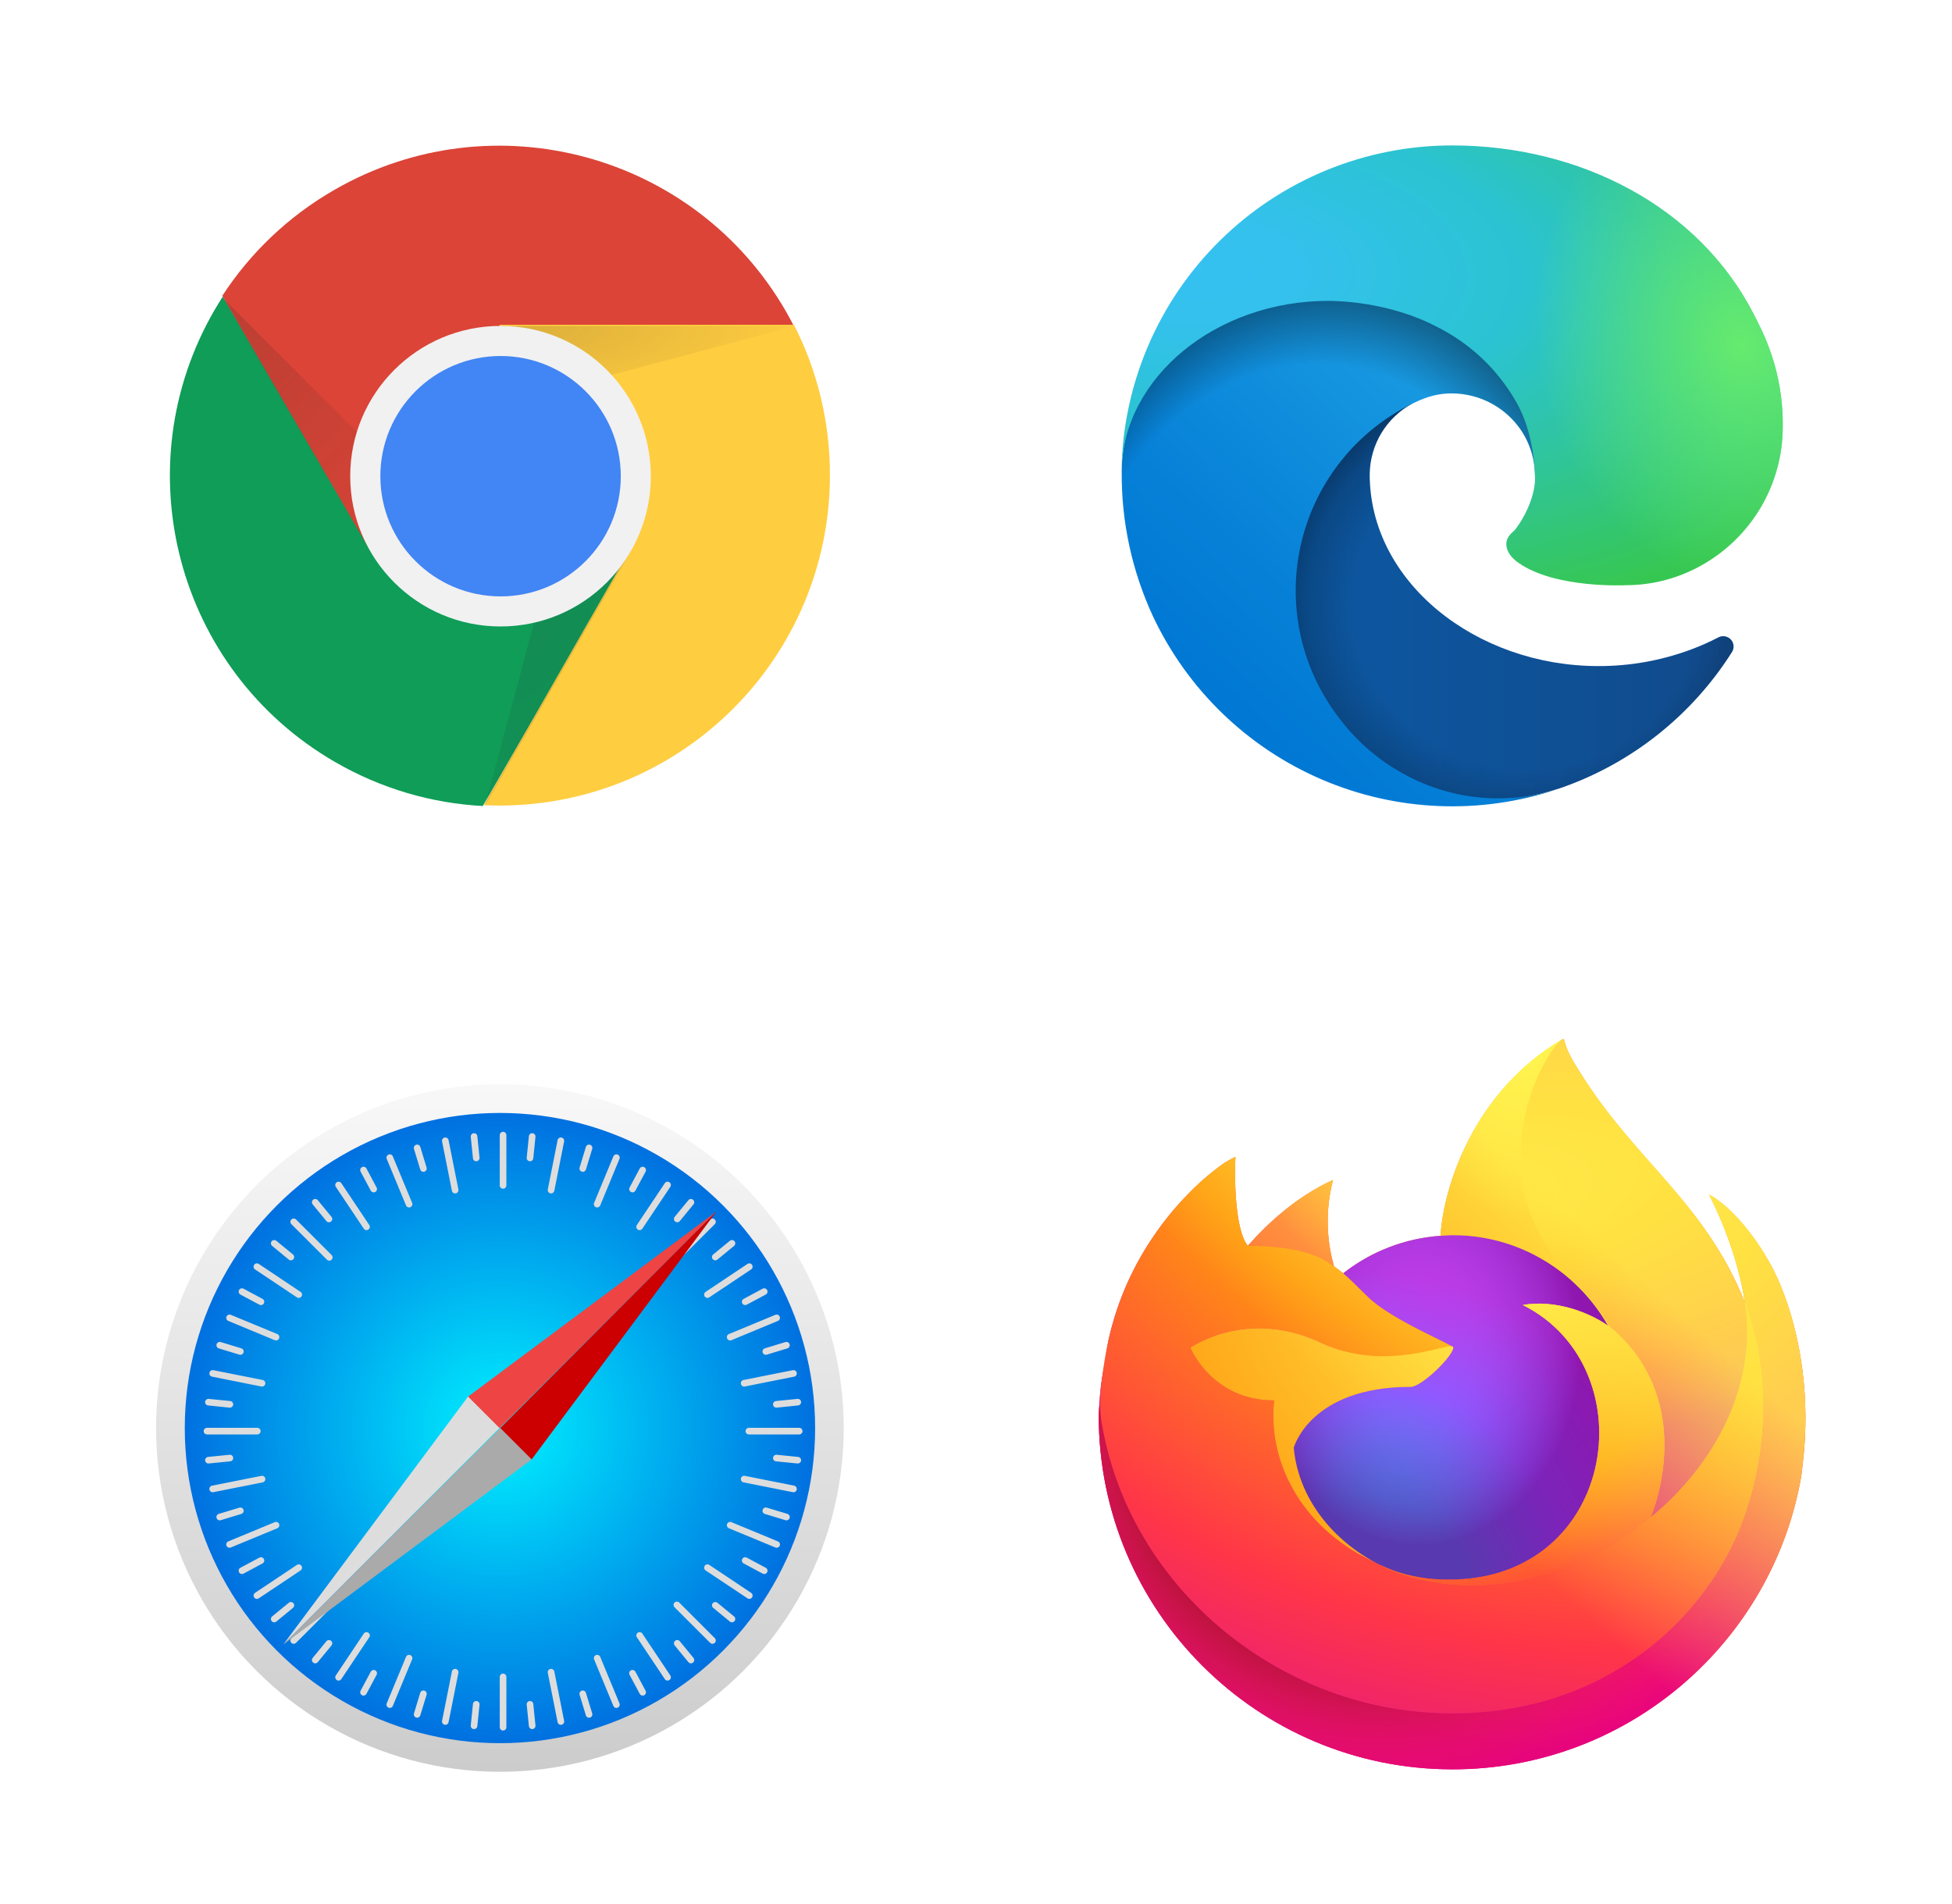 <svg width="41" height="40" viewBox="0 0 41 40" fill="none" xmlns="http://www.w3.org/2000/svg">
<path d="M36.093 13.39C35.907 13.487 35.715 13.572 35.518 13.645C34.895 13.877 34.236 13.995 33.571 13.993C31.005 13.993 28.769 12.229 28.769 9.962C28.773 9.658 28.857 9.361 29.013 9.1C29.17 8.84 29.392 8.626 29.659 8.48C27.337 8.578 26.74 10.998 26.74 12.414C26.74 16.429 30.435 16.83 31.232 16.83C31.661 16.83 32.307 16.705 32.697 16.581L32.768 16.559C34.263 16.042 35.537 15.032 36.381 13.694C36.406 13.654 36.416 13.606 36.411 13.559C36.406 13.512 36.386 13.467 36.353 13.433C36.32 13.398 36.277 13.376 36.23 13.368C36.184 13.36 36.136 13.368 36.093 13.39Z" fill="url(#paint0_linear_1_44382)"/>
<path opacity="0.35" d="M36.093 13.39C35.907 13.487 35.715 13.572 35.518 13.645C34.895 13.877 34.236 13.995 33.571 13.993C31.005 13.993 28.769 12.229 28.769 9.962C28.773 9.658 28.857 9.361 29.013 9.1C29.17 8.84 29.392 8.626 29.659 8.48C27.337 8.578 26.74 10.998 26.74 12.414C26.74 16.429 30.435 16.83 31.232 16.83C31.661 16.83 32.307 16.705 32.697 16.581L32.768 16.559C34.263 16.042 35.537 15.032 36.381 13.694C36.406 13.654 36.416 13.606 36.411 13.559C36.406 13.512 36.386 13.467 36.353 13.433C36.32 13.398 36.277 13.376 36.23 13.368C36.184 13.36 36.136 13.368 36.093 13.39Z" fill="url(#paint1_radial_1_44382)"/>
<path d="M29.29 16.148C28.807 15.848 28.389 15.455 28.058 14.992C27.682 14.476 27.422 13.884 27.298 13.258C27.175 12.631 27.189 11.985 27.342 11.364C27.494 10.744 27.781 10.164 28.181 9.666C28.581 9.168 29.086 8.764 29.659 8.482C29.832 8.4 30.12 8.259 30.505 8.265C30.776 8.267 31.043 8.332 31.285 8.454C31.527 8.576 31.737 8.753 31.9 8.97C32.118 9.264 32.237 9.619 32.241 9.985C32.241 9.974 33.571 5.666 27.901 5.666C25.519 5.666 23.561 7.923 23.561 9.909C23.551 10.957 23.776 11.995 24.217 12.947C24.941 14.487 26.204 15.708 27.768 16.378C29.333 17.048 31.088 17.121 32.703 16.582C32.137 16.76 31.54 16.814 30.951 16.739C30.363 16.664 29.798 16.462 29.295 16.148H29.29Z" fill="url(#paint2_linear_1_44382)"/>
<path opacity="0.41" d="M29.29 16.148C28.807 15.848 28.389 15.455 28.058 14.992C27.682 14.476 27.422 13.884 27.298 13.258C27.175 12.631 27.189 11.985 27.342 11.364C27.494 10.744 27.781 10.164 28.181 9.666C28.581 9.168 29.086 8.764 29.659 8.482C29.832 8.4 30.12 8.259 30.505 8.265C30.776 8.267 31.043 8.332 31.285 8.454C31.527 8.576 31.737 8.753 31.9 8.97C32.118 9.264 32.237 9.619 32.241 9.985C32.241 9.974 33.571 5.666 27.901 5.666C25.519 5.666 23.561 7.923 23.561 9.909C23.551 10.957 23.776 11.995 24.217 12.947C24.941 14.487 26.204 15.708 27.768 16.378C29.333 17.048 31.088 17.121 32.703 16.582C32.137 16.76 31.54 16.814 30.951 16.739C30.363 16.664 29.798 16.462 29.295 16.148H29.29Z" fill="url(#paint3_radial_1_44382)"/>
<path d="M31.824 11.128C31.775 11.182 31.639 11.263 31.639 11.431C31.639 11.572 31.732 11.713 31.9 11.828C32.676 12.37 34.146 12.294 34.151 12.294C34.73 12.294 35.297 12.138 35.795 11.844C36.296 11.551 36.712 11.132 37.002 10.628C37.291 10.125 37.444 9.554 37.445 8.974C37.461 7.758 37.011 6.95 36.831 6.592C35.676 4.346 33.197 3.055 30.5 3.055C28.675 3.055 26.923 3.773 25.624 5.054C24.324 6.335 23.581 8.077 23.556 9.901C23.583 7.921 25.552 6.321 27.896 6.321C28.086 6.321 29.171 6.337 30.175 6.863C30.88 7.214 31.464 7.767 31.851 8.453C32.182 9.028 32.242 9.76 32.242 10.053C32.242 10.346 32.095 10.775 31.819 11.133L31.824 11.128Z" fill="url(#paint4_radial_1_44382)"/>
<path d="M31.824 11.128C31.775 11.182 31.639 11.263 31.639 11.431C31.639 11.572 31.732 11.713 31.9 11.828C32.676 12.37 34.146 12.294 34.151 12.294C34.73 12.294 35.297 12.138 35.795 11.844C36.296 11.551 36.712 11.132 37.002 10.628C37.291 10.125 37.444 9.554 37.445 8.974C37.461 7.758 37.011 6.95 36.831 6.592C35.676 4.346 33.197 3.055 30.5 3.055C28.675 3.055 26.923 3.773 25.624 5.054C24.324 6.335 23.581 8.077 23.556 9.901C23.583 7.921 25.552 6.321 27.896 6.321C28.086 6.321 29.171 6.337 30.175 6.863C30.88 7.214 31.464 7.767 31.851 8.453C32.182 9.028 32.242 9.76 32.242 10.053C32.242 10.346 32.095 10.775 31.819 11.133L31.824 11.128Z" fill="url(#paint5_radial_1_44382)"/>
<circle cx="10.5" cy="30" r="7.222" fill="url(#paint6_linear_1_44382)"/>
<ellipse cx="10.501" cy="30.001" rx="6.62" ry="6.62" fill="url(#paint7_radial_1_44382)"/>
<path fill-rule="evenodd" clip-rule="evenodd" d="M10.567 23.777C10.528 23.777 10.497 23.808 10.497 23.847V24.903C10.497 24.942 10.528 24.973 10.567 24.973C10.605 24.973 10.636 24.942 10.636 24.903V23.847C10.636 23.808 10.605 23.777 10.567 23.777ZM10.567 36.355C10.605 36.355 10.636 36.324 10.636 36.285V35.229C10.636 35.19 10.605 35.159 10.567 35.159C10.528 35.159 10.497 35.19 10.497 35.229V36.285C10.497 36.324 10.528 36.355 10.567 36.355ZM11.109 23.869C11.113 23.831 11.146 23.803 11.185 23.807C11.223 23.811 11.251 23.845 11.247 23.883L11.201 24.334C11.198 24.372 11.164 24.4 11.126 24.396C11.087 24.392 11.059 24.358 11.063 24.32L11.109 23.869ZM9.95 36.325C9.989 36.328 10.023 36.301 10.026 36.262L10.072 35.812C10.075 35.774 10.048 35.739 10.009 35.736C9.971 35.732 9.937 35.76 9.934 35.798L9.888 36.248C9.884 36.287 9.912 36.321 9.95 36.325ZM16.786 29.996C16.825 29.996 16.856 30.027 16.856 30.066C16.856 30.104 16.825 30.135 16.786 30.135H15.73C15.691 30.135 15.66 30.104 15.66 30.066C15.66 30.027 15.691 29.996 15.73 29.996H16.786ZM4.278 30.066C4.278 30.104 4.309 30.135 4.348 30.135H5.404C5.443 30.135 5.474 30.104 5.474 30.066C5.474 30.027 5.443 29.996 5.404 29.996H4.348C4.309 29.996 4.278 30.027 4.278 30.066ZM16.763 30.607C16.802 30.611 16.829 30.645 16.826 30.683C16.822 30.721 16.788 30.749 16.75 30.745L16.299 30.7C16.261 30.696 16.233 30.662 16.237 30.624C16.241 30.585 16.275 30.558 16.313 30.562L16.763 30.607ZM4.309 29.45C4.305 29.488 4.333 29.522 4.371 29.526L4.822 29.572C4.86 29.575 4.894 29.547 4.898 29.509C4.901 29.471 4.874 29.437 4.835 29.433L4.385 29.388C4.347 29.384 4.313 29.412 4.309 29.45ZM14.916 25.619C14.943 25.592 14.987 25.592 15.014 25.619C15.041 25.646 15.041 25.69 15.014 25.717L14.267 26.464C14.239 26.491 14.196 26.491 14.168 26.464C14.141 26.437 14.141 26.393 14.168 26.366L14.916 25.619ZM6.12 34.513C6.147 34.54 6.191 34.54 6.218 34.513L6.965 33.766C6.992 33.739 6.992 33.695 6.965 33.667C6.938 33.64 6.894 33.64 6.867 33.667L6.12 34.415C6.093 34.442 6.093 34.486 6.12 34.513ZM15.33 26.067C15.36 26.043 15.403 26.047 15.428 26.076C15.452 26.106 15.448 26.15 15.418 26.174L15.068 26.462C15.038 26.486 14.995 26.482 14.97 26.452C14.946 26.422 14.95 26.378 14.98 26.354L15.33 26.067ZM5.706 34.056C5.73 34.086 5.774 34.09 5.804 34.066L6.154 33.778C6.183 33.754 6.188 33.71 6.163 33.681C6.139 33.651 6.095 33.647 6.066 33.671L5.716 33.958C5.686 33.983 5.682 34.026 5.706 34.056ZM15.014 34.415C15.041 34.442 15.041 34.486 15.014 34.513C14.987 34.54 14.943 34.54 14.916 34.513L14.168 33.766C14.141 33.739 14.141 33.695 14.168 33.667C14.196 33.64 14.239 33.64 14.267 33.667L15.014 34.415ZM6.12 25.619C6.093 25.646 6.093 25.69 6.12 25.717L6.867 26.464C6.894 26.491 6.938 26.491 6.965 26.464C6.992 26.437 6.992 26.393 6.965 26.366L6.218 25.619C6.191 25.592 6.147 25.592 6.12 25.619ZM14.566 34.83C14.59 34.859 14.586 34.903 14.556 34.928C14.527 34.952 14.483 34.948 14.459 34.918L14.171 34.568C14.147 34.538 14.151 34.495 14.181 34.47C14.21 34.446 14.254 34.45 14.279 34.48L14.566 34.83ZM6.577 25.204C6.548 25.229 6.544 25.272 6.568 25.302L6.855 25.652C6.879 25.682 6.923 25.686 6.953 25.662C6.983 25.637 6.987 25.594 6.963 25.564L6.675 25.214C6.651 25.184 6.607 25.18 6.577 25.204ZM12.883 24.294C12.898 24.258 12.938 24.242 12.974 24.256C13.009 24.271 13.026 24.312 13.011 24.347L12.607 25.323C12.592 25.359 12.552 25.375 12.516 25.361C12.481 25.346 12.464 25.305 12.479 25.27L12.883 24.294ZM8.161 35.875C8.196 35.89 8.237 35.873 8.251 35.838L8.656 34.861C8.671 34.826 8.654 34.785 8.618 34.771C8.583 34.756 8.542 34.773 8.528 34.808L8.123 35.784C8.108 35.82 8.125 35.861 8.161 35.875ZM13.437 24.548C13.455 24.514 13.497 24.502 13.531 24.52C13.565 24.538 13.578 24.58 13.56 24.614L13.346 25.013C13.328 25.047 13.286 25.06 13.252 25.041C13.218 25.023 13.206 24.981 13.224 24.948L13.437 24.548ZM7.603 35.613C7.637 35.631 7.679 35.618 7.697 35.584L7.91 35.185C7.928 35.151 7.916 35.109 7.882 35.091C7.848 35.073 7.806 35.086 7.788 35.119L7.574 35.519C7.556 35.553 7.569 35.595 7.603 35.613ZM16.339 32.382C16.375 32.397 16.392 32.437 16.377 32.473C16.362 32.508 16.322 32.525 16.286 32.51L15.31 32.106C15.274 32.091 15.258 32.051 15.272 32.015C15.287 31.98 15.328 31.963 15.363 31.978L16.339 32.382ZM4.757 27.66C4.743 27.695 4.759 27.736 4.795 27.75L5.771 28.155C5.806 28.169 5.847 28.153 5.862 28.117C5.876 28.082 5.86 28.041 5.824 28.026L4.848 27.622C4.813 27.608 4.772 27.624 4.757 27.66ZM16.084 32.936C16.118 32.954 16.131 32.996 16.113 33.03C16.095 33.064 16.053 33.077 16.019 33.059L15.62 32.845C15.586 32.827 15.573 32.785 15.591 32.751C15.609 32.717 15.651 32.705 15.685 32.723L16.084 32.936ZM5.021 27.102C5.003 27.136 5.015 27.178 5.049 27.196L5.448 27.409C5.482 27.427 5.524 27.415 5.542 27.381C5.561 27.347 5.548 27.305 5.514 27.287L5.115 27.073C5.081 27.055 5.039 27.068 5.021 27.102ZM16.286 27.622C16.322 27.608 16.362 27.624 16.377 27.66C16.392 27.695 16.375 27.736 16.339 27.75L15.363 28.155C15.328 28.169 15.287 28.153 15.272 28.117C15.258 28.082 15.274 28.041 15.31 28.026L16.286 27.622ZM4.757 32.473C4.772 32.508 4.813 32.525 4.848 32.51L5.824 32.106C5.86 32.091 5.876 32.051 5.862 32.015C5.847 31.98 5.806 31.963 5.771 31.978L4.795 32.382C4.759 32.397 4.743 32.437 4.757 32.473ZM16.498 28.194C16.535 28.183 16.574 28.204 16.585 28.241C16.596 28.277 16.576 28.316 16.539 28.327L16.105 28.459C16.069 28.47 16.03 28.449 16.019 28.413C16.008 28.376 16.028 28.337 16.065 28.326L16.498 28.194ZM4.549 31.891C4.56 31.927 4.599 31.948 4.636 31.937L5.069 31.805C5.106 31.794 5.126 31.756 5.115 31.719C5.104 31.682 5.065 31.662 5.029 31.673L4.595 31.804C4.559 31.815 4.538 31.854 4.549 31.891ZM12.974 35.875C12.938 35.89 12.898 35.873 12.883 35.838L12.479 34.861C12.464 34.826 12.481 34.785 12.516 34.771C12.552 34.756 12.592 34.773 12.607 34.808L13.011 35.784C13.026 35.82 13.009 35.861 12.974 35.875ZM8.161 24.256C8.125 24.271 8.108 24.312 8.123 24.347L8.528 25.323C8.542 25.359 8.583 25.375 8.618 25.361C8.654 25.346 8.671 25.305 8.656 25.27L8.251 24.294C8.237 24.258 8.196 24.242 8.161 24.256ZM12.439 35.997C12.45 36.033 12.429 36.072 12.393 36.083C12.356 36.094 12.317 36.074 12.306 36.037L12.174 35.604C12.163 35.567 12.184 35.528 12.221 35.517C12.257 35.506 12.296 35.527 12.307 35.563L12.439 35.997ZM8.742 24.049C8.705 24.06 8.684 24.099 8.695 24.136L8.827 24.569C8.838 24.606 8.877 24.626 8.913 24.615C8.95 24.604 8.971 24.565 8.96 24.529L8.828 24.095C8.817 24.058 8.778 24.038 8.742 24.049ZM11.712 23.952C11.72 23.915 11.756 23.89 11.794 23.898C11.832 23.905 11.856 23.942 11.849 23.979L11.643 25.015C11.635 25.053 11.598 25.078 11.561 25.07C11.523 25.063 11.499 25.026 11.506 24.988L11.712 23.952ZM9.34 36.234C9.378 36.241 9.414 36.217 9.422 36.179L9.628 35.143C9.635 35.105 9.611 35.069 9.573 35.061C9.536 35.054 9.499 35.078 9.492 35.116L9.285 36.152C9.278 36.19 9.302 36.226 9.34 36.234ZM12.306 24.095C12.317 24.058 12.356 24.038 12.393 24.049C12.429 24.06 12.45 24.099 12.439 24.136L12.307 24.569C12.296 24.606 12.257 24.626 12.221 24.615C12.184 24.604 12.163 24.565 12.174 24.529L12.306 24.095ZM8.742 36.083C8.778 36.094 8.817 36.074 8.828 36.037L8.96 35.604C8.971 35.567 8.95 35.528 8.913 35.517C8.877 35.506 8.838 35.527 8.827 35.563L8.695 35.997C8.684 36.033 8.705 36.072 8.742 36.083ZM16.68 31.211C16.718 31.219 16.742 31.255 16.735 31.293C16.727 31.331 16.691 31.355 16.653 31.348L15.617 31.142C15.579 31.134 15.555 31.097 15.562 31.06C15.57 31.022 15.606 30.998 15.644 31.005L16.68 31.211ZM4.399 28.84C4.392 28.877 4.416 28.914 4.454 28.921L5.49 29.128C5.528 29.135 5.564 29.111 5.572 29.073C5.579 29.035 5.555 28.999 5.517 28.991L4.481 28.785C4.443 28.778 4.407 28.802 4.399 28.84ZM16.539 31.804C16.576 31.815 16.596 31.854 16.585 31.891C16.574 31.927 16.535 31.948 16.498 31.937L16.065 31.805C16.028 31.794 16.008 31.756 16.019 31.719C16.03 31.682 16.069 31.662 16.105 31.673L16.539 31.804ZM4.549 28.241C4.538 28.277 4.559 28.316 4.595 28.327L5.029 28.459C5.065 28.47 5.104 28.449 5.115 28.413C5.126 28.376 5.106 28.337 5.069 28.326L4.636 28.194C4.599 28.183 4.56 28.204 4.549 28.241ZM15.7 26.553C15.732 26.531 15.775 26.54 15.796 26.572C15.817 26.604 15.809 26.647 15.777 26.668L14.898 27.255C14.866 27.277 14.823 27.268 14.802 27.236C14.781 27.204 14.789 27.161 14.821 27.14L15.7 26.553ZM5.338 33.559C5.36 33.591 5.403 33.6 5.435 33.578L6.313 32.992C6.345 32.97 6.354 32.927 6.332 32.895C6.311 32.863 6.268 32.855 6.236 32.876L5.357 33.463C5.325 33.484 5.317 33.527 5.338 33.559ZM16.019 27.073C16.053 27.055 16.095 27.068 16.113 27.102C16.131 27.136 16.118 27.178 16.084 27.196L15.685 27.409C15.651 27.427 15.609 27.415 15.591 27.381C15.573 27.347 15.586 27.305 15.62 27.287L16.019 27.073ZM5.021 33.03C5.039 33.064 5.081 33.077 5.115 33.059L5.514 32.845C5.548 32.827 5.561 32.785 5.542 32.751C5.524 32.717 5.482 32.705 5.448 32.723L5.049 32.936C5.015 32.954 5.003 32.996 5.021 33.03ZM14.079 35.198C14.101 35.23 14.092 35.273 14.06 35.294C14.028 35.316 13.985 35.307 13.964 35.275L13.377 34.396C13.356 34.365 13.364 34.321 13.396 34.3C13.428 34.279 13.471 34.287 13.492 34.319L14.079 35.198ZM7.073 24.837C7.041 24.858 7.032 24.902 7.054 24.934L7.641 25.812C7.662 25.844 7.705 25.853 7.737 25.831C7.769 25.81 7.778 25.767 7.756 25.735L7.169 24.856C7.148 24.825 7.105 24.816 7.073 24.837ZM13.56 35.519C13.578 35.553 13.565 35.595 13.531 35.613C13.497 35.631 13.455 35.618 13.437 35.584L13.224 35.185C13.206 35.151 13.218 35.109 13.252 35.091C13.286 35.073 13.328 35.086 13.346 35.119L13.56 35.519ZM7.603 24.52C7.569 24.538 7.556 24.58 7.574 24.614L7.788 25.013C7.806 25.047 7.848 25.06 7.882 25.041C7.916 25.023 7.928 24.981 7.91 24.948L7.697 24.548C7.679 24.514 7.637 24.502 7.603 24.52ZM13.964 24.856C13.985 24.825 14.028 24.816 14.06 24.837C14.092 24.858 14.101 24.902 14.079 24.934L13.492 25.812C13.471 25.844 13.428 25.853 13.396 25.831C13.364 25.81 13.356 25.767 13.377 25.735L13.964 24.856ZM7.073 35.294C7.105 35.316 7.148 35.307 7.169 35.275L7.756 34.396C7.778 34.365 7.769 34.321 7.737 34.3C7.705 34.279 7.662 34.287 7.641 34.319L7.054 35.198C7.032 35.23 7.041 35.273 7.073 35.294ZM14.459 25.214C14.483 25.184 14.527 25.18 14.556 25.204C14.586 25.229 14.59 25.272 14.566 25.302L14.279 25.652C14.254 25.682 14.21 25.686 14.181 25.662C14.151 25.637 14.147 25.594 14.171 25.564L14.459 25.214ZM6.577 34.928C6.607 34.952 6.651 34.948 6.675 34.918L6.963 34.568C6.987 34.538 6.983 34.495 6.953 34.47C6.923 34.446 6.879 34.45 6.855 34.48L6.568 34.83C6.544 34.859 6.548 34.903 6.577 34.928ZM15.777 33.463C15.809 33.484 15.817 33.527 15.796 33.559C15.775 33.591 15.732 33.6 15.7 33.578L14.821 32.992C14.789 32.97 14.781 32.927 14.802 32.895C14.823 32.863 14.866 32.855 14.898 32.876L15.777 33.463ZM5.338 26.572C5.317 26.604 5.325 26.647 5.357 26.668L6.236 27.255C6.268 27.277 6.311 27.268 6.332 27.236C6.354 27.204 6.345 27.161 6.313 27.14L5.435 26.553C5.403 26.531 5.36 26.54 5.338 26.572ZM15.418 33.958C15.448 33.983 15.452 34.026 15.428 34.056C15.403 34.086 15.36 34.09 15.33 34.066L14.98 33.778C14.95 33.754 14.946 33.71 14.97 33.681C14.995 33.651 15.038 33.647 15.068 33.671L15.418 33.958ZM5.706 26.076C5.682 26.106 5.686 26.15 5.716 26.174L6.066 26.462C6.095 26.486 6.139 26.482 6.163 26.452C6.188 26.422 6.183 26.378 6.154 26.354L5.804 26.067C5.774 26.043 5.73 26.047 5.706 26.076ZM16.653 28.785C16.691 28.778 16.727 28.802 16.735 28.84C16.742 28.877 16.718 28.914 16.68 28.921L15.644 29.128C15.606 29.135 15.57 29.111 15.562 29.073C15.555 29.035 15.579 28.999 15.617 28.991L16.653 28.785ZM4.399 31.293C4.407 31.331 4.443 31.355 4.481 31.348L5.517 31.142C5.555 31.134 5.579 31.097 5.572 31.06C5.564 31.022 5.528 30.998 5.49 31.005L4.454 31.211C4.416 31.219 4.392 31.255 4.399 31.293ZM16.75 29.388C16.788 29.384 16.822 29.412 16.826 29.45C16.829 29.488 16.802 29.522 16.763 29.526L16.313 29.572C16.275 29.575 16.241 29.547 16.237 29.509C16.233 29.471 16.261 29.437 16.299 29.433L16.75 29.388ZM4.309 30.683C4.313 30.721 4.347 30.749 4.385 30.745L4.835 30.7C4.874 30.696 4.901 30.662 4.898 30.624C4.894 30.585 4.86 30.558 4.822 30.562L4.371 30.607C4.333 30.611 4.305 30.645 4.309 30.683ZM11.849 36.152C11.856 36.19 11.832 36.226 11.794 36.234C11.756 36.241 11.72 36.217 11.712 36.179L11.506 35.143C11.499 35.105 11.523 35.069 11.561 35.061C11.598 35.054 11.635 35.078 11.643 35.116L11.849 36.152ZM9.34 23.898C9.302 23.905 9.278 23.942 9.285 23.979L9.492 25.015C9.499 25.053 9.536 25.078 9.573 25.07C9.611 25.063 9.635 25.026 9.628 24.988L9.422 23.952C9.414 23.915 9.378 23.89 9.34 23.898ZM11.247 36.248C11.251 36.287 11.223 36.321 11.185 36.325C11.146 36.328 11.113 36.301 11.109 36.262L11.063 35.812C11.059 35.774 11.087 35.739 11.126 35.736C11.164 35.732 11.198 35.76 11.201 35.798L11.247 36.248ZM9.95 23.807C9.912 23.811 9.884 23.845 9.888 23.883L9.934 24.334C9.937 24.372 9.971 24.4 10.009 24.396C10.048 24.392 10.075 24.358 10.072 24.32L10.026 23.869C10.023 23.831 9.989 23.803 9.95 23.807Z" fill="#DDDDDD"/>
<path d="M5.952 34.546L9.839 29.33L10.499 29.991L5.952 34.546Z" fill="#DDDDDD"/>
<path d="M9.831 29.34L15.047 25.453L10.492 30L9.831 29.34Z" fill="#EE4444"/>
<path d="M15.047 25.453L11.16 30.669L10.5 30.008L15.047 25.453Z" fill="#CC0000"/>
<path d="M5.952 34.547L11.168 30.66L10.507 30L5.952 34.547Z" fill="#AAAAAA"/>
<path d="M37.387 26.976C37.064 26.199 36.41 25.361 35.896 25.096C36.315 25.915 36.556 26.737 36.649 27.351C36.649 27.352 36.649 27.355 36.65 27.363C35.81 25.269 34.385 24.424 33.221 22.585C33.163 22.492 33.104 22.399 33.046 22.301C33.017 22.25 32.99 22.199 32.965 22.147C32.916 22.054 32.879 21.955 32.853 21.853C32.854 21.848 32.852 21.843 32.849 21.84C32.846 21.836 32.841 21.834 32.837 21.833C32.832 21.832 32.827 21.832 32.823 21.833C32.822 21.833 32.82 21.835 32.819 21.835C32.817 21.836 32.815 21.837 32.813 21.838C32.814 21.837 32.816 21.834 32.817 21.834C30.95 22.927 30.316 24.95 30.258 25.962C29.513 26.013 28.8 26.288 28.213 26.75C28.151 26.698 28.087 26.65 28.02 26.605C27.851 26.012 27.844 25.385 27.999 24.788C27.236 25.136 26.642 25.686 26.21 26.171H26.207C25.912 25.798 25.933 24.567 25.95 24.31C25.946 24.294 25.73 24.422 25.702 24.441C25.442 24.627 25.199 24.835 24.976 25.063C24.721 25.321 24.489 25.599 24.282 25.896C24.282 25.896 24.281 25.896 24.281 25.897C24.281 25.896 24.281 25.896 24.282 25.896C23.804 26.573 23.465 27.338 23.284 28.147C23.281 28.163 23.278 28.18 23.274 28.196C23.26 28.262 23.21 28.589 23.201 28.66C23.201 28.666 23.2 28.671 23.2 28.676C23.134 29.015 23.094 29.357 23.079 29.702C23.079 29.714 23.078 29.727 23.078 29.739C23.078 33.844 26.406 37.17 30.51 37.17C34.186 37.17 37.238 34.502 37.836 30.997C37.848 30.902 37.858 30.806 37.869 30.71C38.017 29.436 37.853 28.096 37.387 26.976ZM28.821 32.793C28.856 32.81 28.889 32.828 28.924 32.844C28.926 32.845 28.928 32.846 28.93 32.847C28.893 32.83 28.857 32.812 28.821 32.793ZM36.651 27.365L36.65 27.358C36.65 27.361 36.651 27.363 36.651 27.366L36.651 27.365Z" fill="url(#paint8_linear_1_44382)"/>
<path d="M37.387 26.977C37.064 26.2 36.41 25.361 35.896 25.096C36.315 25.915 36.556 26.738 36.649 27.351C36.649 27.349 36.649 27.353 36.65 27.358C36.65 27.361 36.651 27.364 36.651 27.366C37.352 29.267 36.971 31.2 36.42 32.381C35.568 34.209 33.506 36.082 30.279 35.991C26.792 35.892 23.72 33.305 23.147 29.916C23.042 29.382 23.147 29.11 23.2 28.677C23.136 29.011 23.111 29.108 23.079 29.702C23.079 29.715 23.078 29.727 23.078 29.74C23.078 33.844 26.406 37.171 30.51 37.171C34.186 37.171 37.238 34.502 37.836 30.997C37.848 30.902 37.858 30.806 37.869 30.711C38.017 29.436 37.853 28.097 37.387 26.977Z" fill="url(#paint9_radial_1_44382)"/>
<path d="M37.387 26.977C37.064 26.2 36.41 25.361 35.896 25.096C36.315 25.915 36.556 26.738 36.649 27.351C36.649 27.349 36.649 27.353 36.65 27.358C36.65 27.361 36.651 27.364 36.651 27.366C37.352 29.267 36.971 31.2 36.42 32.381C35.568 34.209 33.506 36.082 30.279 35.991C26.792 35.892 23.72 33.305 23.147 29.916C23.042 29.382 23.147 29.11 23.2 28.677C23.136 29.011 23.111 29.108 23.079 29.702C23.079 29.715 23.078 29.727 23.078 29.74C23.078 33.844 26.406 37.171 30.51 37.171C34.186 37.171 37.238 34.502 37.836 30.997C37.848 30.902 37.858 30.806 37.869 30.711C38.017 29.436 37.853 28.097 37.387 26.977Z" fill="url(#paint10_radial_1_44382)"/>
<path d="M33.775 27.85C33.791 27.861 33.806 27.873 33.821 27.884C33.635 27.553 33.403 27.25 33.132 26.984C30.821 24.674 32.526 21.975 32.813 21.838C32.814 21.837 32.816 21.835 32.816 21.834C30.949 22.927 30.316 24.95 30.258 25.962C30.344 25.956 30.431 25.949 30.519 25.949C31.912 25.949 33.126 26.715 33.775 27.85Z" fill="url(#paint11_radial_1_44382)"/>
<path d="M30.524 28.312C30.512 28.497 29.859 29.134 29.63 29.134C27.517 29.134 27.174 30.413 27.174 30.413C27.267 31.489 28.017 32.376 28.924 32.844C28.966 32.866 29.008 32.885 29.05 32.904C29.122 32.936 29.194 32.966 29.268 32.994C29.579 33.104 29.905 33.167 30.235 33.18C33.939 33.354 34.657 28.752 31.984 27.416C32.668 27.297 33.379 27.572 33.776 27.851C33.126 26.715 31.913 25.949 30.519 25.949C30.431 25.949 30.345 25.956 30.258 25.962C29.513 26.014 28.8 26.288 28.213 26.751C28.326 26.847 28.454 26.975 28.724 27.24C29.228 27.737 30.521 28.252 30.524 28.312Z" fill="url(#paint12_radial_1_44382)"/>
<path d="M30.524 28.312C30.512 28.497 29.859 29.134 29.63 29.134C27.517 29.134 27.174 30.413 27.174 30.413C27.267 31.489 28.017 32.376 28.924 32.844C28.966 32.866 29.008 32.885 29.05 32.904C29.122 32.936 29.194 32.966 29.268 32.994C29.579 33.104 29.905 33.167 30.235 33.18C33.939 33.354 34.657 28.752 31.984 27.416C32.668 27.297 33.379 27.572 33.776 27.851C33.126 26.715 31.913 25.949 30.519 25.949C30.431 25.949 30.345 25.956 30.258 25.962C29.513 26.014 28.8 26.288 28.213 26.751C28.326 26.847 28.454 26.975 28.724 27.24C29.228 27.737 30.521 28.252 30.524 28.312Z" fill="url(#paint13_radial_1_44382)"/>
<path d="M27.866 26.503C27.918 26.537 27.969 26.571 28.02 26.605C27.85 26.013 27.843 25.385 27.999 24.789C27.235 25.137 26.642 25.686 26.21 26.171C26.246 26.17 27.324 26.151 27.866 26.503Z" fill="url(#paint14_radial_1_44382)"/>
<path d="M23.146 29.916C23.72 33.305 26.792 35.892 30.279 35.991C33.506 36.083 35.568 34.209 36.419 32.382C36.97 31.2 37.352 29.268 36.651 27.367L36.651 27.366L36.65 27.359C36.649 27.353 36.648 27.35 36.648 27.352C36.648 27.353 36.649 27.356 36.65 27.364C36.913 29.085 36.038 30.753 34.669 31.88L34.665 31.89C31.998 34.062 29.446 33.2 28.929 32.848C28.893 32.83 28.857 32.812 28.821 32.794C27.266 32.051 26.623 30.634 26.761 29.419C25.448 29.419 25 28.312 25 28.312C25 28.312 26.179 27.471 27.733 28.202C29.172 28.879 30.523 28.312 30.523 28.312C30.521 28.251 29.227 27.737 28.723 27.24C28.453 26.974 28.326 26.846 28.212 26.75C28.151 26.699 28.086 26.65 28.02 26.605C27.969 26.571 27.917 26.537 27.866 26.503C27.324 26.151 26.245 26.17 26.21 26.171H26.206C25.912 25.798 25.933 24.567 25.949 24.31C25.946 24.294 25.73 24.422 25.701 24.442C25.441 24.627 25.198 24.835 24.975 25.064C24.721 25.322 24.489 25.6 24.281 25.896C24.281 25.897 24.281 25.897 24.281 25.897C24.281 25.897 24.281 25.897 24.281 25.896C23.803 26.573 23.464 27.339 23.284 28.148C23.28 28.164 23.016 29.318 23.146 29.916Z" fill="url(#paint15_radial_1_44382)"/>
<path d="M33.132 26.984C33.403 27.25 33.635 27.553 33.822 27.884C33.863 27.915 33.901 27.945 33.933 27.975C35.618 29.528 34.735 31.723 34.669 31.88C36.038 30.752 36.914 29.085 36.65 27.363C35.81 25.269 34.385 24.424 33.221 22.585C33.163 22.492 33.104 22.399 33.046 22.301C33.017 22.25 32.99 22.199 32.964 22.147C32.916 22.054 32.879 21.955 32.853 21.853C32.853 21.848 32.852 21.843 32.849 21.84C32.846 21.836 32.841 21.834 32.836 21.833C32.832 21.832 32.827 21.832 32.822 21.833C32.821 21.833 32.82 21.835 32.819 21.835C32.817 21.836 32.815 21.837 32.813 21.838C32.526 21.975 30.822 24.674 33.132 26.984Z" fill="url(#paint16_radial_1_44382)"/>
<path d="M33.934 27.976C33.901 27.946 33.863 27.915 33.822 27.884C33.807 27.873 33.792 27.861 33.776 27.85C33.379 27.572 32.669 27.296 31.984 27.415C34.657 28.752 33.94 33.353 30.235 33.18C29.905 33.166 29.58 33.103 29.268 32.993C29.195 32.966 29.122 32.936 29.05 32.904C29.008 32.885 28.966 32.866 28.925 32.844C28.926 32.845 28.928 32.846 28.93 32.847C29.447 33.2 31.999 34.061 34.666 31.89L34.67 31.88C34.736 31.724 35.619 29.528 33.934 27.976Z" fill="url(#paint17_radial_1_44382)"/>
<path d="M27.174 30.413C27.174 30.413 27.517 29.135 29.63 29.135C29.859 29.135 30.512 28.497 30.524 28.312C30.536 28.128 29.172 28.88 27.733 28.203C26.18 27.472 25.001 28.312 25.001 28.312C25.001 28.312 25.449 29.42 26.762 29.42C26.624 30.635 27.266 32.052 28.821 32.794C28.856 32.811 28.889 32.829 28.924 32.845C28.017 32.376 27.267 31.49 27.174 30.413Z" fill="url(#paint18_radial_1_44382)"/>
<path d="M37.387 26.976C37.064 26.199 36.41 25.361 35.896 25.096C36.314 25.915 36.556 26.737 36.649 27.351C36.649 27.352 36.649 27.355 36.65 27.363C35.81 25.269 34.385 24.424 33.221 22.585C33.163 22.492 33.104 22.399 33.046 22.301C33.017 22.25 32.99 22.199 32.965 22.147C32.916 22.054 32.879 21.955 32.853 21.853C32.853 21.848 32.852 21.843 32.849 21.84C32.846 21.836 32.841 21.834 32.837 21.833C32.832 21.832 32.827 21.832 32.822 21.833C32.822 21.833 32.82 21.835 32.819 21.835C32.817 21.836 32.815 21.837 32.813 21.838C32.814 21.837 32.816 21.834 32.816 21.834C30.95 22.927 30.316 24.95 30.258 25.962C30.345 25.956 30.431 25.949 30.519 25.949C31.912 25.949 33.126 26.715 33.775 27.85C33.379 27.571 32.668 27.296 31.983 27.415C34.657 28.751 33.939 33.353 30.235 33.179C29.905 33.166 29.579 33.103 29.268 32.993C29.194 32.965 29.121 32.935 29.049 32.904C29.008 32.885 28.966 32.865 28.924 32.844C28.926 32.845 28.928 32.846 28.929 32.847C28.893 32.83 28.857 32.812 28.821 32.793C28.856 32.81 28.889 32.828 28.924 32.844C28.017 32.375 27.267 31.488 27.174 30.412C27.174 30.412 27.517 29.134 29.63 29.134C29.858 29.134 30.512 28.496 30.524 28.311C30.521 28.251 29.227 27.736 28.723 27.239C28.454 26.974 28.326 26.846 28.212 26.75C28.151 26.698 28.087 26.649 28.02 26.605C27.851 26.012 27.843 25.385 27.999 24.788C27.236 25.136 26.642 25.686 26.21 26.171H26.207C25.912 25.797 25.933 24.567 25.95 24.309C25.946 24.294 25.73 24.422 25.701 24.441C25.442 24.627 25.198 24.835 24.975 25.063C24.721 25.321 24.489 25.599 24.281 25.896C24.281 25.896 24.281 25.896 24.281 25.897C24.281 25.896 24.281 25.896 24.281 25.896C23.803 26.573 23.465 27.338 23.284 28.147C23.281 28.163 23.278 28.18 23.274 28.196C23.26 28.262 23.197 28.594 23.189 28.665C23.188 28.67 23.189 28.659 23.189 28.665C23.131 29.008 23.095 29.354 23.079 29.702C23.079 29.714 23.078 29.727 23.078 29.74C23.078 33.844 26.406 37.17 30.51 37.17C34.186 37.17 37.238 34.502 37.836 30.997C37.848 30.902 37.858 30.806 37.869 30.71C38.017 29.436 37.853 28.096 37.387 26.976ZM36.65 27.358C36.65 27.361 36.651 27.363 36.651 27.366L36.651 27.365L36.65 27.358Z" fill="url(#paint19_linear_1_44382)"/>
<path d="M7.752 11.579L10.495 6.849L16.667 6.835C16.617 6.738 16.565 6.641 16.51 6.545C14.598 3.22 10.353 2.074 7.028 3.986C6.043 4.552 5.249 5.324 4.669 6.215L7.752 11.579Z" fill="#DB4437"/>
<path d="M13.245 11.58L7.777 11.571L4.678 6.232C4.619 6.324 4.562 6.418 4.506 6.513C2.583 9.831 3.713 14.081 7.03 16.004C8.014 16.575 9.079 16.876 10.141 16.933L13.245 11.58Z" fill="#0F9D58"/>
<path d="M10.488 6.822L13.222 11.557L10.158 16.915C10.267 16.92 10.377 16.923 10.488 16.923C14.323 16.923 17.432 13.814 17.432 9.979C17.432 8.842 17.159 7.769 16.675 6.822L10.488 6.822Z" fill="#FFCD40"/>
<path d="M10.513 6.848V8.501L16.7 6.848H10.513Z" fill="url(#paint20_radial_1_44382)"/>
<path d="M4.671 6.252L9.189 10.769L7.779 11.583L4.671 6.252Z" fill="url(#paint21_radial_1_44382)"/>
<path d="M10.184 16.939L11.838 10.768L13.247 11.581L10.184 16.939Z" fill="url(#paint22_radial_1_44382)"/>
<circle cx="10.513" cy="10.004" r="3.157" fill="#F1F1F1"/>
<ellipse cx="10.514" cy="10.004" rx="2.525" ry="2.525" fill="#4285F4"/>
<defs>
<linearGradient id="paint0_linear_1_44382" x1="26.74" y1="12.658" x2="36.419" y2="12.658" gradientUnits="userSpaceOnUse">
<stop stop-color="#0C59A4"/>
<stop offset="1" stop-color="#114A8B"/>
</linearGradient>
<radialGradient id="paint1_radial_1_44382" cx="0" cy="0" r="1" gradientUnits="userSpaceOnUse" gradientTransform="translate(32.084 12.731) scale(5.176 4.917)">
<stop offset="0.7" stop-opacity="0"/>
<stop offset="0.9" stop-opacity="0.5"/>
<stop offset="1"/>
</radialGradient>
<linearGradient id="paint2_linear_1_44382" x1="31.84" y1="8.46" x2="25.802" y2="15.041" gradientUnits="userSpaceOnUse">
<stop stop-color="#1B9DE2"/>
<stop offset="0.2" stop-color="#1595DF"/>
<stop offset="0.7" stop-color="#0680D7"/>
<stop offset="1" stop-color="#0078D4"/>
</linearGradient>
<radialGradient id="paint3_radial_1_44382" cx="0" cy="0" r="1" gradientUnits="userSpaceOnUse" gradientTransform="translate(27.383 13.849) rotate(-81.384) scale(7.779 6.285)">
<stop offset="0.8" stop-opacity="0"/>
<stop offset="0.9" stop-opacity="0.5"/>
<stop offset="1"/>
</radialGradient>
<radialGradient id="paint4_radial_1_44382" cx="0" cy="0" r="1" gradientUnits="userSpaceOnUse" gradientTransform="translate(24.96 5.622) rotate(92.291) scale(10.99 23.406)">
<stop stop-color="#35C1F1"/>
<stop offset="0.1" stop-color="#34C1ED"/>
<stop offset="0.2" stop-color="#2FC2DF"/>
<stop offset="0.3" stop-color="#2BC3D2"/>
<stop offset="0.7" stop-color="#36C752"/>
</radialGradient>
<radialGradient id="paint5_radial_1_44382" cx="0" cy="0" r="1" gradientUnits="userSpaceOnUse" gradientTransform="translate(36.58 7.248) rotate(73.74) scale(5.279 4.293)">
<stop stop-color="#66EB6E"/>
<stop offset="1" stop-color="#66EB6E" stop-opacity="0"/>
</radialGradient>
<linearGradient id="paint6_linear_1_44382" x1="3.281" y1="22.782" x2="3.281" y2="37.226" gradientUnits="userSpaceOnUse">
<stop stop-color="#F8F8F8"/>
<stop offset="1" stop-color="#CCCCCC"/>
</linearGradient>
<radialGradient id="paint7_radial_1_44382" cx="0" cy="0" r="1" gradientUnits="userSpaceOnUse" gradientTransform="translate(10.502 30.005) scale(6.62)">
<stop stop-color="#00F0FF"/>
<stop offset="1" stop-color="#0070E0"/>
</radialGradient>
<linearGradient id="paint8_linear_1_44382" x1="36.029" y1="24.209" x2="24.096" y2="35.721" gradientUnits="userSpaceOnUse">
<stop offset="0.05" stop-color="#FFF44F"/>
<stop offset="0.37" stop-color="#FF980E"/>
<stop offset="0.53" stop-color="#FF3647"/>
<stop offset="0.7" stop-color="#E31587"/>
</linearGradient>
<radialGradient id="paint9_radial_1_44382" cx="0" cy="0" r="1" gradientUnits="userSpaceOnUse" gradientTransform="translate(33.364 23.542) scale(15.2 15.456)">
<stop offset="0.13" stop-color="#FFBD4F"/>
<stop offset="0.28" stop-color="#FF980E"/>
<stop offset="0.47" stop-color="#FF3750"/>
<stop offset="0.78" stop-color="#EB0878"/>
<stop offset="0.86" stop-color="#E50080"/>
</radialGradient>
<radialGradient id="paint10_radial_1_44382" cx="0" cy="0" r="1" gradientUnits="userSpaceOnUse" gradientTransform="translate(28.956 29.926) scale(15.58 15.456)">
<stop offset="0.3" stop-color="#960E18"/>
<stop offset="0.35" stop-color="#B11927" stop-opacity="0.74"/>
<stop offset="0.43" stop-color="#DB293D" stop-opacity="0.34"/>
<stop offset="0.5" stop-color="#F5334B" stop-opacity="0.09"/>
<stop offset="0.53" stop-color="#FF3750" stop-opacity="0"/>
</radialGradient>
<radialGradient id="paint11_radial_1_44382" cx="0" cy="0" r="1" gradientUnits="userSpaceOnUse" gradientTransform="translate(31.968 21.108) scale(4.989 8.47)">
<stop offset="0.13" stop-color="#FFF44F"/>
<stop offset="0.53" stop-color="#FF980E"/>
</radialGradient>
<radialGradient id="paint12_radial_1_44382" cx="0" cy="0" r="1" gradientUnits="userSpaceOnUse" gradientTransform="translate(28.676 33.916) scale(6.602 7.236)">
<stop offset="0.35" stop-color="#3A8EE6"/>
<stop offset="0.67" stop-color="#9059FF"/>
<stop offset="1" stop-color="#C139E6"/>
</radialGradient>
<radialGradient id="paint13_radial_1_44382" cx="0" cy="0" r="1" gradientUnits="userSpaceOnUse" gradientTransform="translate(29.805 28.337) scale(3.506 4.269)">
<stop offset="0.21" stop-color="#9059FF" stop-opacity="0"/>
<stop offset="0.97" stop-color="#6E008B" stop-opacity="0.6"/>
</radialGradient>
<radialGradient id="paint14_radial_1_44382" cx="0" cy="0" r="1" gradientUnits="userSpaceOnUse" gradientTransform="translate(30.011 22.973) scale(5.248 5.267)">
<stop offset="0.1" stop-color="#FFE226"/>
<stop offset="0.79" stop-color="#FF7139"/>
</radialGradient>
<radialGradient id="paint15_radial_1_44382" cx="0" cy="0" r="1" gradientUnits="userSpaceOnUse" gradientTransform="translate(34.804 19.517) scale(25.057 21.034)">
<stop offset="0.11" stop-color="#FFF44F"/>
<stop offset="0.46" stop-color="#FF980E"/>
<stop offset="0.72" stop-color="#FF3647"/>
<stop offset="0.9" stop-color="#E31587"/>
</radialGradient>
<radialGradient id="paint16_radial_1_44382" cx="0" cy="0" r="1" gradientUnits="userSpaceOnUse" gradientTransform="translate(25.498 26.463) rotate(77.395) scale(7.95 34.39)">
<stop stop-color="#FFF44F"/>
<stop offset="0.3" stop-color="#FF980E"/>
<stop offset="0.57" stop-color="#FF3647"/>
<stop offset="0.74" stop-color="#E31587"/>
</radialGradient>
<radialGradient id="paint17_radial_1_44382" cx="0" cy="0" r="1" gradientUnits="userSpaceOnUse" gradientTransform="translate(30.065 24.867) scale(14.387 14.134)">
<stop offset="0.14" stop-color="#FFF44F"/>
<stop offset="0.48" stop-color="#FF980E"/>
<stop offset="0.66" stop-color="#FF3647"/>
<stop offset="0.9" stop-color="#E31587"/>
</radialGradient>
<radialGradient id="paint18_radial_1_44382" cx="0" cy="0" r="1" gradientUnits="userSpaceOnUse" gradientTransform="translate(33.799 25.695) scale(17.292 15.47)">
<stop offset="0.09" stop-color="#FFF44F"/>
<stop offset="0.63" stop-color="#FF980E"/>
</radialGradient>
<linearGradient id="paint19_linear_1_44382" x1="34.953" y1="23.979" x2="25.411" y2="34.406" gradientUnits="userSpaceOnUse">
<stop offset="0.17" stop-color="#FFF44F" stop-opacity="0.8"/>
<stop offset="0.6" stop-color="#FFF44F" stop-opacity="0"/>
</linearGradient>
<radialGradient id="paint20_radial_1_44382" cx="0" cy="0" r="1" gradientUnits="userSpaceOnUse" gradientTransform="translate(10.211 6.844) scale(6.635 1.773)">
<stop stop-color="#3E2723" stop-opacity="0.2"/>
<stop offset="1" stop-color="#3E2723" stop-opacity="0.01"/>
</radialGradient>
<radialGradient id="paint21_radial_1_44382" cx="0" cy="0" r="1" gradientUnits="userSpaceOnUse" gradientTransform="translate(4.664 6.257) scale(6.159 7.267)">
<stop stop-color="#3E2723" stop-opacity="0.2"/>
<stop offset="1" stop-color="#3E2723" stop-opacity="0.01"/>
</radialGradient>
<radialGradient id="paint22_radial_1_44382" cx="0" cy="0" r="1" gradientUnits="userSpaceOnUse" gradientTransform="translate(10.5 10.014) scale(6.934 13.968)">
<stop stop-color="#263238" stop-opacity="0.2"/>
<stop offset="1" stop-color="#263238" stop-opacity="0.01"/>
</radialGradient>
</defs>
</svg>
